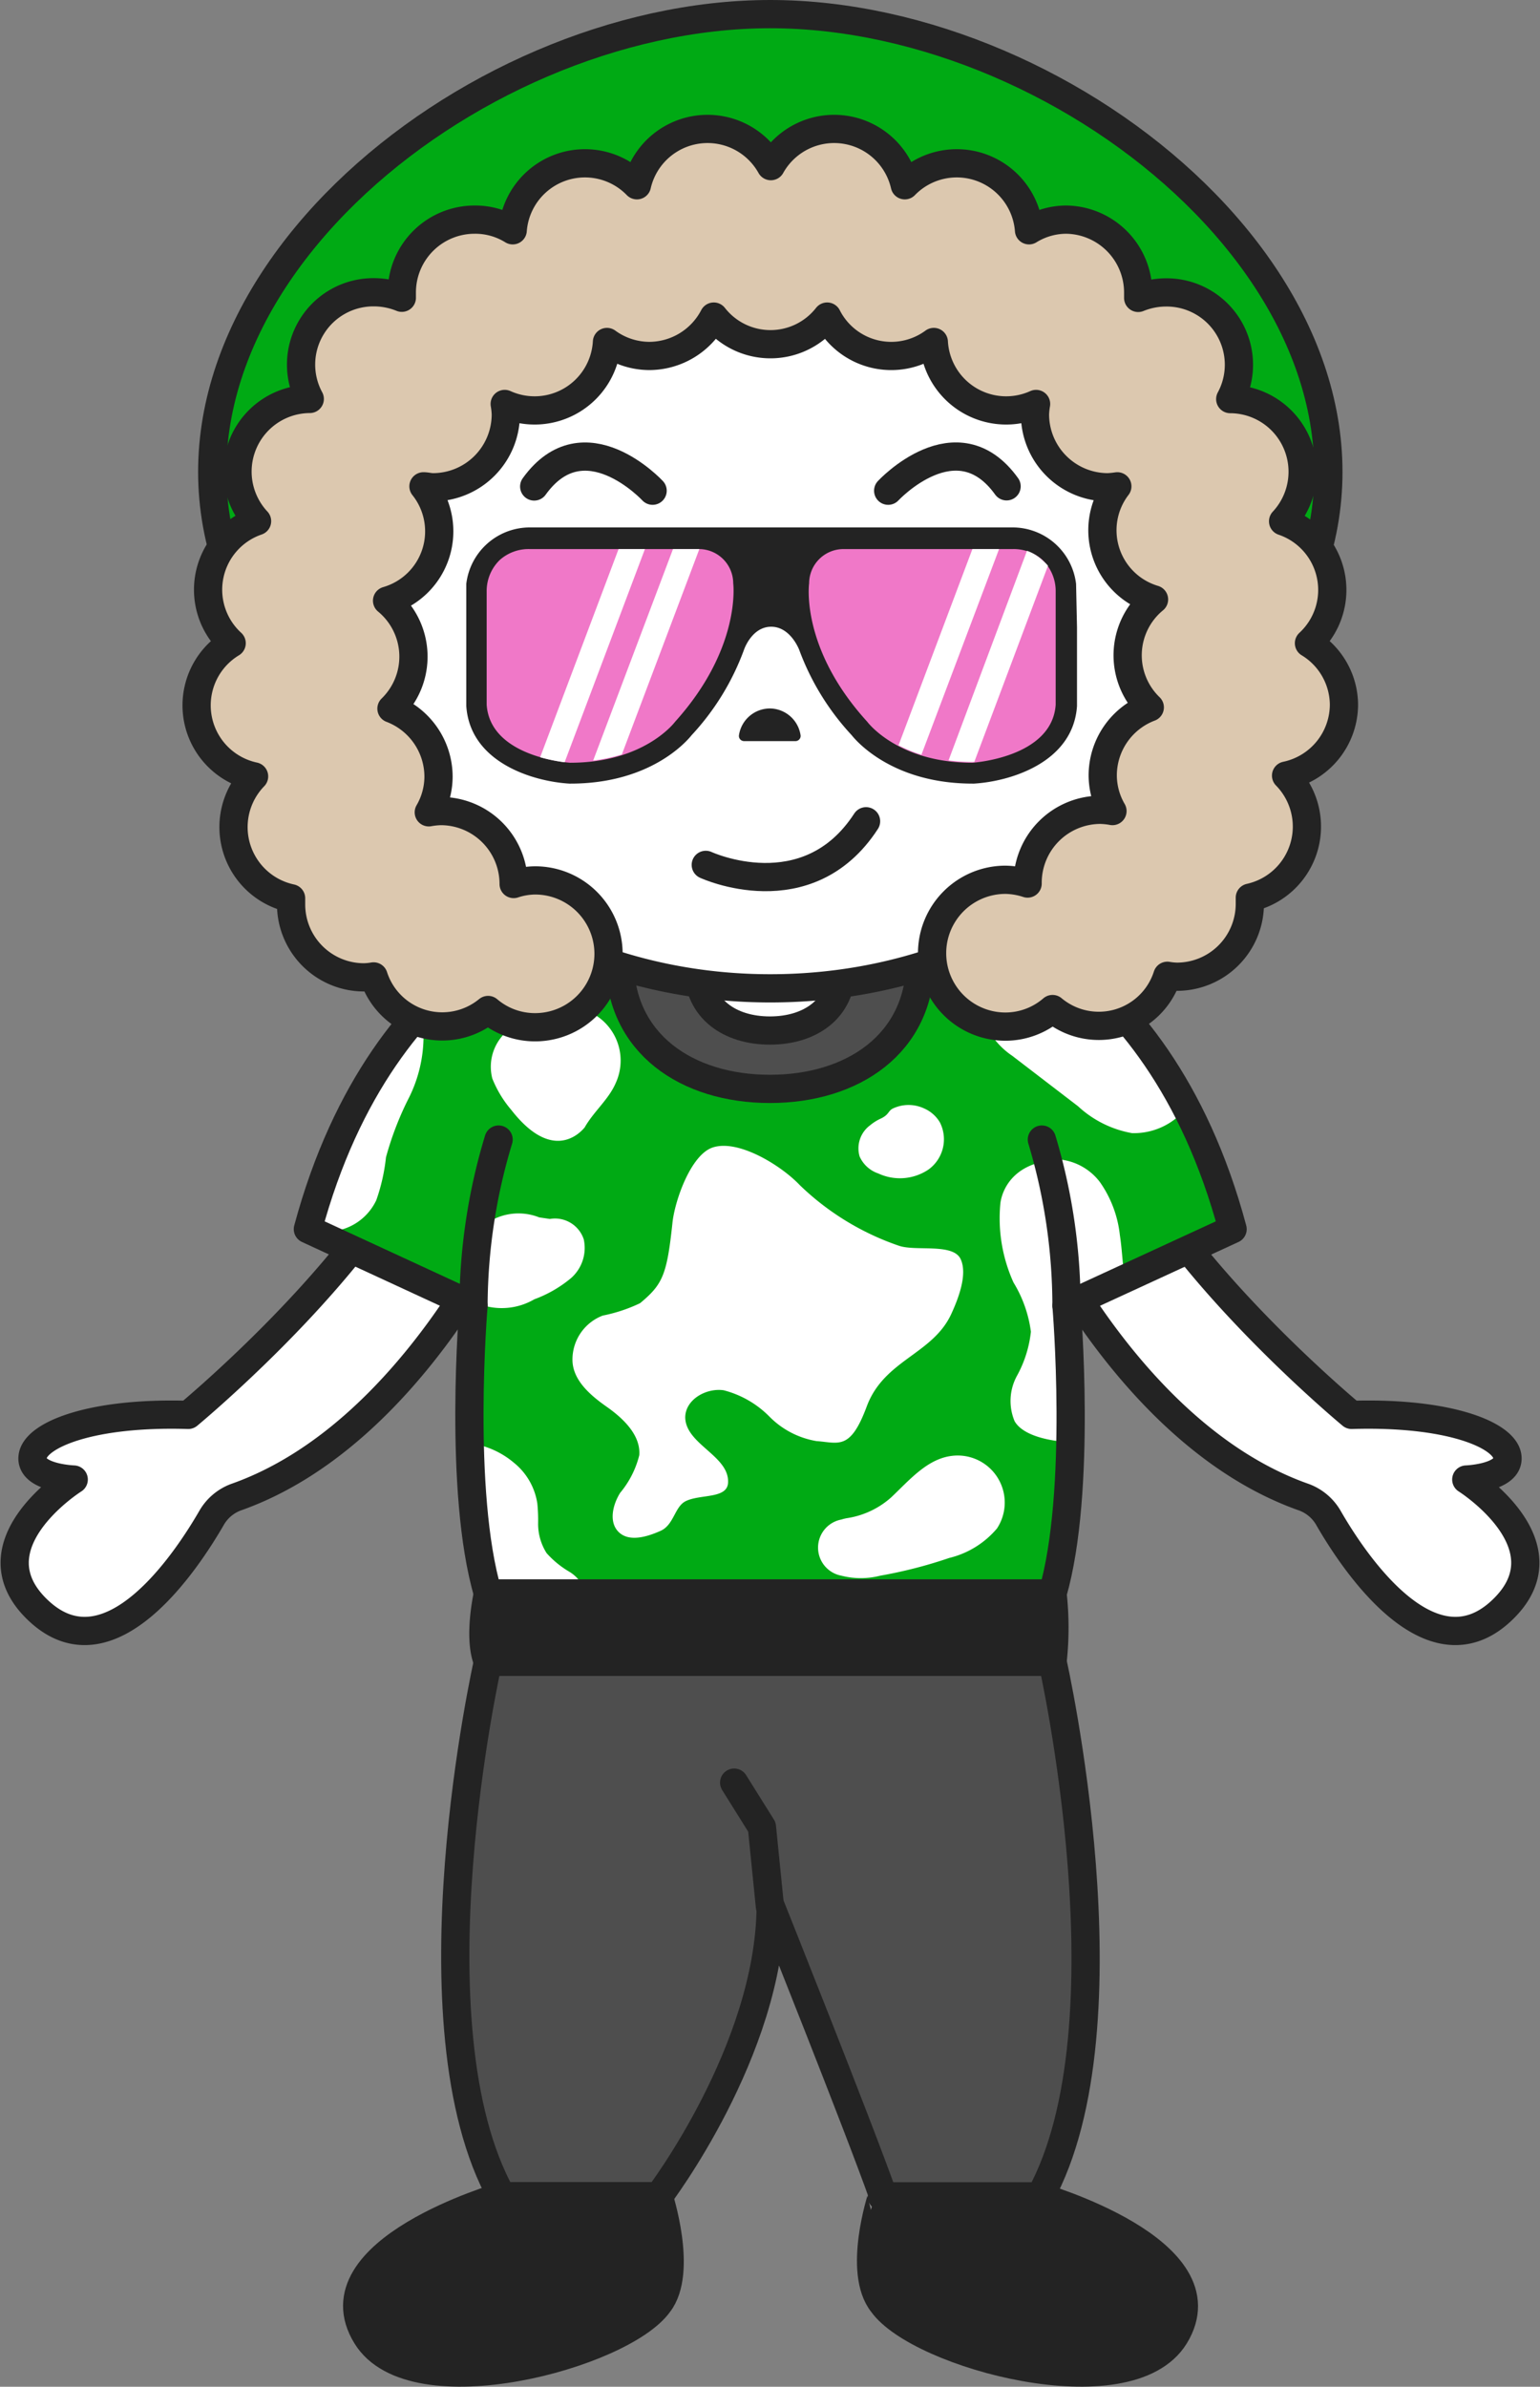 <svg xmlns="http://www.w3.org/2000/svg" viewBox="0 0 98.19 152.14">
  <rect x="0" y="0" width="98.19" height="152.14" fill="#808080" stroke="none"/>
  <defs>
    <style>
      .cls-1, .cls-7 {
        fill: #fff;
      }

      .cls-1, .cls-2, .cls-3, .cls-4, .cls-5, .cls-9 {
        stroke: #232323;
        stroke-linecap: round;
        stroke-linejoin: round;
        stroke-width: 1.8px;
      }

      .cls-2 {
        fill: #4e4e4e;
      }

      .cls-3, .cls-8 {
        fill: #232323;
      }

      .cls-4 {
        fill: none;
      }

      .cls-5, .cls-6 {
        fill: #00aa14;
      }

      .cls-9 {
        fill: #dcc8af;
      }

      .cls-10 {
        fill: #f078c8;
      }
    </style>
  </defs>
  <g id="レイヤー_2" data-name="レイヤー 2">
    <g id="文字">
      <g>
        <path class="cls-1" d="M15.12,95.41a3,3,0,0,0-1.61,1.31c-1.58,2.74-6.46,10.17-11,6s2.19-8.41,2.19-8.41-2.81-.1-2.62-1.47S5.8,90,12,90.19c0,0,9.68-8,14-15.83l6.52,2.91S26.28,91.43,15.12,95.41Z"/>
        <path class="cls-1" d="M83.06,95.41a3,3,0,0,1,1.62,1.31c1.57,2.74,6.46,10.17,11,6s-2.19-8.41-2.19-8.41,2.81-.1,2.62-1.47S92.39,90,86.18,90.19c0,0-9.67-8-14-15.83l-6.52,2.91S71.9,91.43,83.06,95.41Z"/>
        <path class="cls-2" d="M67.11,105.93h-36S25.88,129.06,32,140H42s7.07-9.28,7.14-18.48c0,0,5.62,14.06,7.18,18.48h10C72.34,129.06,67.11,105.93,67.11,105.93Z"/>
        <path class="cls-3" d="M42,146.83c-2.34,3.27-15.68,6.88-18.63,2.08C20,143.46,32,140,32,140H42S43.57,144.8,42,146.83Z"/>
        <path class="cls-3" d="M56.27,146.83c2.34,3.27,15.68,6.88,18.63,2.08,3.34-5.45-8.67-8.89-8.67-8.89h-10S54.65,144.8,56.27,146.83Z"/>
        <polyline class="cls-4" points="46.81 113.63 48.58 116.46 49.09 121.53"/>
        <path class="cls-5" d="M49.11.9C29.68.9,7.76,19.23,14.92,37.21H83.31C90.47,19.23,68.54.9,49.11.9Z"/>
        <path class="cls-6" d="M78.59,78.35c-4.88-18.23-17.9-20.67-17.9-20.67H37.53s-13,2.44-17.9,20.67l10.56,4.88s-1,11.84.92,18.35h36C69,95.07,68,83.23,68,83.23Z"/>
        <g>
          <g>
            <path class="cls-7" d="M61.26,80.28c-.46-1.06-2.85-.5-3.94-.87A17,17,0,0,1,51,75.55c-1.2-1.27-4-3-5.63-2.38C44,73.71,43,76.61,42.87,78c-.35,3.29-.63,3.88-2.06,5.07a10.06,10.06,0,0,1-2.38.79,3,3,0,0,0-1.93,2.81c0,1.3,1.14,2.27,2.18,3s2.18,1.8,2.08,3.09a6,6,0,0,1-1.22,2.4c-.48.77-.74,1.88-.08,2.51s1.79.3,2.66-.09.89-1.58,1.64-1.91c.93-.43,2.6-.13,2.66-1.15.1-1.72-2.69-2.44-2.73-4.16,0-1.14,1.32-1.9,2.45-1.74a6.31,6.31,0,0,1,2.92,1.68,5.48,5.48,0,0,0,3,1.56c1.42.1,2.15.62,3.2-2.2,1.11-3,4.23-3.32,5.41-5.94C61.08,82.82,61.7,81.27,61.26,80.28Z"/>
            <path class="cls-7" d="M67.66,73.92a3.68,3.68,0,0,1,2.47,1.43,7.22,7.22,0,0,1,1.27,3.36c.16,1.06.15,1.75.33,2.81L68.05,83.3s.33,4.27.2,8.63c-1.16-.05-3-.36-3.56-1.34a3.34,3.34,0,0,1,.14-2.87,7.5,7.5,0,0,0,.9-2.83,8,8,0,0,0-1.11-3.14,9.92,9.92,0,0,1-.84-5S63.94,74,67.66,73.92Z"/>
            <path class="cls-7" d="M30.19,82.68c.22.36.3.37.69.55a4.12,4.12,0,0,0,3.19-.41,7.9,7.9,0,0,0,2.34-1.35A2.56,2.56,0,0,0,37.22,79a1.93,1.93,0,0,0-2.16-1.3l-.68-.1a3.58,3.58,0,0,0-3.2.28l-.63.3-.3,2.9Z"/>
            <path class="cls-7" d="M63.6,97.39a5.75,5.75,0,0,1-3.08,1.92,29.29,29.29,0,0,1-4.4,1.13,5,5,0,0,1-2.47,0,1.82,1.82,0,0,1,0-3.58,2.49,2.49,0,0,1,.37-.09,5.45,5.45,0,0,0,2.81-1.33c1.19-1.13,2.31-2.46,3.88-2.64a3,3,0,0,1,2.85,4.64Z"/>
            <path class="cls-7" d="M32.6,70.75a7.15,7.15,0,0,1-1.21-2,3,3,0,0,1,1.13-3.17,4.56,4.56,0,0,1,1.75-.83,3.42,3.42,0,0,1,5,4.26c-.45,1.07-1.42,1.84-2,2.87C37.27,71.84,35.45,74.41,32.6,70.75Z"/>
            <path class="cls-7" d="M56,74.8a3.26,3.26,0,0,0,3.2-.25,2.38,2.38,0,0,0,.73-3,2.17,2.17,0,0,0-1-.89,2.34,2.34,0,0,0-2,0c-.31.15-.24.4-.79.65a3,3,0,0,0-.65.41,1.83,1.83,0,0,0-.68,2A2,2,0,0,0,56,74.8Z"/>
            <path class="cls-7" d="M19.64,78.25c-.09.39.76.25,1.16.26a3.5,3.5,0,0,0,3.19-2,12,12,0,0,0,.62-2.74A20,20,0,0,1,26,70.12,8.82,8.82,0,0,0,27,66.31a2.94,2.94,0,0,0-.33-1.49A32.29,32.29,0,0,0,19.64,78.25Z"/>
            <path class="cls-7" d="M65.23,59.55c-.32.71-2.17,3.48-2.31,4.23A3.29,3.29,0,0,0,63.23,66a4.91,4.91,0,0,0,1.31,1.3l4.2,3.22a6.8,6.8,0,0,0,3.44,1.71,4.29,4.29,0,0,0,3.35-1.47S72.18,62.82,65.23,59.55Z"/>
          </g>
          <path class="cls-7" d="M37.35,101.57a2.34,2.34,0,0,0-1.08-1.4A6,6,0,0,1,34.85,99a3.48,3.48,0,0,1-.54-1.9,10.62,10.62,0,0,0-.05-1.26,4.12,4.12,0,0,0-1.47-2.58A5.49,5.49,0,0,0,30,92a40.67,40.67,0,0,0,1.09,9.54Z"/>
        </g>
        <path class="cls-2" d="M39.51,61.22c0,5.3,4.29,8.19,9.58,8.19s9.59-2.89,9.59-8.19Z"/>
        <path class="cls-1" d="M44.53,61.79c0,2.52,2,3.9,4.56,3.9s4.56-1.38,4.56-3.9Z"/>
        <path class="cls-4" d="M66.43,72.64A36.91,36.91,0,0,1,68,83.23"/>
        <path class="cls-3" d="M67.11,101.58h-36s-.65,2.82,0,4.35h36A19.75,19.75,0,0,0,67.11,101.58Z"/>
        <path class="cls-4" d="M31.79,72.64a36.91,36.91,0,0,0-1.6,10.59"/>
        <path class="cls-4" d="M78.59,78.35c-4.88-18.23-17.9-20.67-17.9-20.67H37.53s-13,2.44-17.9,20.67l10.56,4.88s-1,11.84.92,18.35h36C69,95.07,68,83.23,68,83.23Z"/>
        <path class="cls-1" d="M77.25,34.78l-.54,0c-2.54-10.82-13.93-19-27.6-19S24.05,24,21.51,34.8l-.53,0A6.06,6.06,0,1,0,21,46.9a6.46,6.46,0,0,0,1.4-.16C26.08,56.15,36.64,63,49.11,63s23-6.8,26.73-16.21a6.48,6.48,0,0,0,1.41.16,6.06,6.06,0,1,0,0-12.12Z"/>
        <path class="cls-8" d="M49.12,45.16a2,2,0,0,0-2,1.68.33.33,0,0,0,.31.4h3.31a.33.33,0,0,0,.3-.4A2,2,0,0,0,49.12,45.16Z"/>
        <path class="cls-4" d="M56.63,31.28S61,26.57,64.18,31"/>
        <path class="cls-4" d="M41.61,31.28s-4.36-4.71-7.55-.27"/>
        <path class="cls-9" d="M85.69,44.9A4.62,4.62,0,0,0,83.46,41a4.62,4.62,0,0,0-1.65-7.77,4.63,4.63,0,0,0-3.37-7.79,4.61,4.61,0,0,0-4.1-6.8,4.73,4.73,0,0,0-1.77.35c0-.11,0-.22,0-.34A4.65,4.65,0,0,0,68,14a4.53,4.53,0,0,0-2.39.68,4.62,4.62,0,0,0-7.92-2.87,4.62,4.62,0,0,0-8.54-1.22,4.62,4.62,0,0,0-8.54,1.22,4.62,4.62,0,0,0-7.92,2.87A4.53,4.53,0,0,0,30.26,14a4.64,4.64,0,0,0-4.64,4.64c0,.12,0,.23,0,.34a4.73,4.73,0,0,0-1.77-.35,4.61,4.61,0,0,0-4.1,6.8,4.63,4.63,0,0,0-3.36,7.79A4.62,4.62,0,0,0,14.77,41a4.63,4.63,0,0,0,1.43,8.49,4.64,4.64,0,0,0,2.36,7.77c0,.13,0,.26,0,.4a4.65,4.65,0,0,0,4.65,4.64,4.07,4.07,0,0,0,.61-.06,4.6,4.6,0,0,0,7.3,2.14,4.61,4.61,0,0,0,3,1.1,4.68,4.68,0,1,0,0-9.36,4.47,4.47,0,0,0-1.37.23v0a4.65,4.65,0,0,0-4.64-4.65,4.9,4.9,0,0,0-.77.08,4.55,4.55,0,0,0,.62-2.28,4.65,4.65,0,0,0-3-4.33,4.62,4.62,0,0,0-.28-6.88A4.6,4.6,0,0,0,27,31c.2,0,.4.06.6.06a4.65,4.65,0,0,0,4.65-4.65,4.76,4.76,0,0,0-.07-.66,4.62,4.62,0,0,0,6.52-3.95,4.6,4.6,0,0,0,2.71.89,4.65,4.65,0,0,0,4.1-2.51,4.59,4.59,0,0,0,7.23,0,4.58,4.58,0,0,0,6.8,1.62,4.62,4.62,0,0,0,6.52,3.95,4.76,4.76,0,0,0-.07.66,4.65,4.65,0,0,0,4.65,4.65,5.8,5.8,0,0,0,.6-.06,4.6,4.6,0,0,0,2.34,7.21,4.61,4.61,0,0,0-.27,6.88,4.64,4.64,0,0,0-3,4.33,4.55,4.55,0,0,0,.62,2.28,4.78,4.78,0,0,0-.77-.08,4.65,4.65,0,0,0-4.64,4.65v.05a4.74,4.74,0,0,0-1.41-.24,4.68,4.68,0,1,0,0,9.36,4.61,4.61,0,0,0,3-1.12,4.59,4.59,0,0,0,7.32-2.12,4.07,4.07,0,0,0,.61.06,4.65,4.65,0,0,0,4.65-4.64c0-.14,0-.27,0-.4A4.64,4.64,0,0,0,82,49.44,4.64,4.64,0,0,0,85.69,44.9Z"/>
        <path class="cls-8" d="M68.61,37.22a4.08,4.08,0,0,0-4-3.6H33.78a4.08,4.08,0,0,0-4.05,3.6l0,7.65V45c.24,3.6,4.24,4.81,6.57,4.95h.08c5,0,7.33-2.6,7.72-3.09a16.11,16.11,0,0,0,3.34-5.45s.49-1.46,1.73-1.46,1.79,1.48,1.79,1.48a16.22,16.22,0,0,0,3.34,5.43c.39.49,2.72,3.09,7.72,3.09h.08c2.33-.14,6.33-1.35,6.57-4.95V40Z"/>
        <path class="cls-10" d="M43.05,46s-1.92,2.62-6.7,2.62c0,0-5.09-.31-5.32-3.7V37.7a2.76,2.76,0,0,1,.83-2h0A2.76,2.76,0,0,1,33.78,35H44.57a2.19,2.19,0,0,1,2.18,2.18S47.29,41.29,43.05,46Z"/>
        <path class="cls-10" d="M55.29,46s1.92,2.62,6.7,2.62c0,0,5.09-.31,5.32-3.7V37.7a2.76,2.76,0,0,0-.83-2h0A2.78,2.78,0,0,0,64.56,35H53.77a2.19,2.19,0,0,0-2.18,2.18S51,41.29,55.29,46Z"/>
        <g>
          <path class="cls-7" d="M44.57,35H42.91L37.82,48.48a10.65,10.65,0,0,0,1.83-.39L44.59,35Z"/>
          <path class="cls-7" d="M39.44,35l-5,13.27a11,11,0,0,0,1.56.32L41.12,35Z"/>
          <path class="cls-7" d="M66.48,35.73a2.73,2.73,0,0,0-1-.62l-5,13.36a12.73,12.73,0,0,0,1.58.1h.06l4.7-12.51A2.78,2.78,0,0,0,66.48,35.73Z"/>
          <path class="cls-7" d="M62,35,57.29,47.51a9.6,9.6,0,0,0,1.46.6L63.7,35Z"/>
        </g>
        <path class="cls-4" d="M45,55.13s6.47,3,10.22-2.78"/>
      </g>
    </g>
  </g>
</svg>

